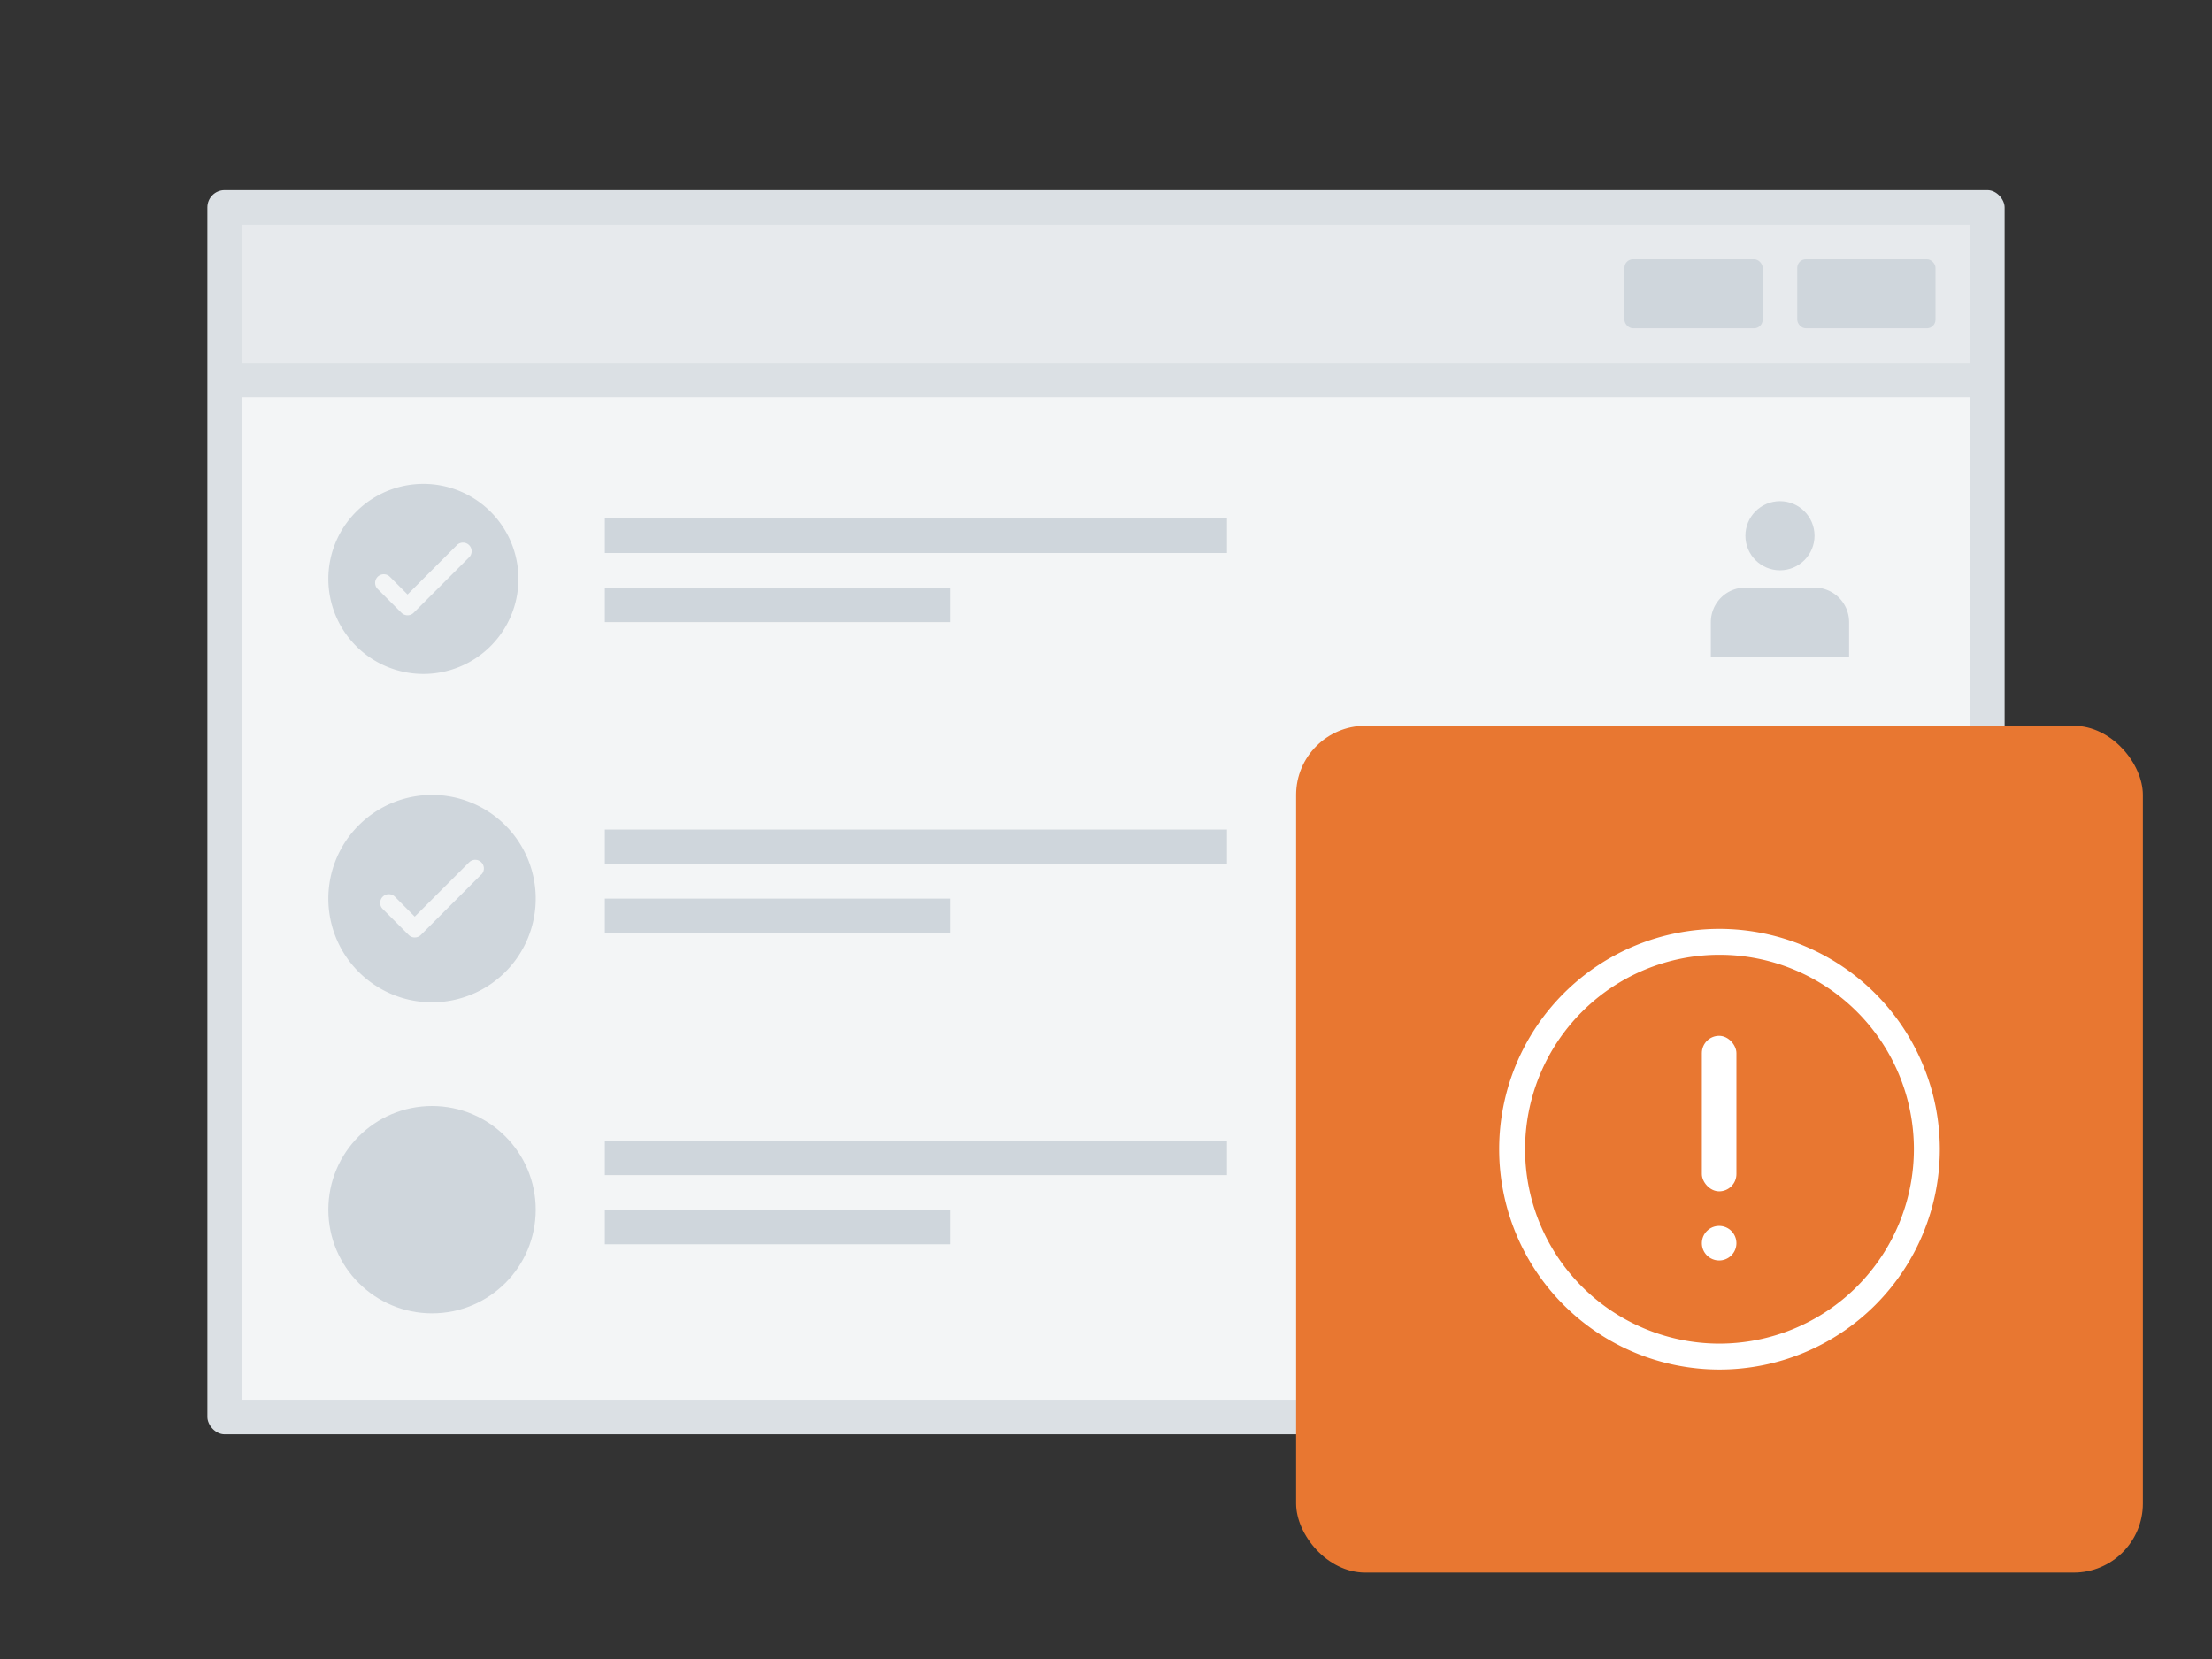 <svg xmlns="http://www.w3.org/2000/svg" xmlns:xlink="http://www.w3.org/1999/xlink" viewBox="0 0 128 96"><rect x="0" y="0" width="128" height="96" fill="#333333" stroke="none"/><defs><symbol id="a" data-name="icon_play" viewBox="0 0 49 49"><path fill="none" d="M0 0h49v49H0z"/><path d="M24.5 11.75A12.75 12.75 0 1 0 37.25 24.5 12.765 12.765 0 0 0 24.5 11.75zm0 24A11.25 11.25 0 1 1 35.75 24.5 11.263 11.263 0 0 1 24.5 35.75z" fill="#fff"/><rect x="23.48" y="17.939" width="2" height="9" rx="1" fill="#fff"/><circle cx="24.48" cy="29.939" r="1" fill="#fff"/></symbol></defs><rect x="12" y="11" width="104" height="72" rx="1" fill="#dbe0e4"/><path fill="#f3f5f6" d="M14 23h100v58H14z"/><path fill="#e7eaed" d="M14 13h100v8H14z"/><rect x="104" y="15" width="8" height="4" rx=".5" fill="#cfd6dc"/><rect x="94" y="15" width="8" height="4" rx=".5" fill="#cfd6dc"/><rect x="75" y="42" width="49" height="49" rx="4" fill="#e87731"/><path fill="#cfd6dc" d="M35 30h36v2H35zm0 4h20v2H35zm-10.5-6a5.5 5.5 0 1 0 5.5 5.5 5.5 5.5 0 0 0-5.5-5.5zm2.646 4.249l-3.209 3.209a.5.5 0 0 1-.708 0l-1.375-1.375a.5.5 0 0 1 .708-.707l1.021 1.024 2.855-2.855a.5.5 0 1 1 .708.707zM35 48h36v2H35zm0 4h20v2H35zm-10-6a6 6 0 1 0 6 6 6 6 0 0 0-6-6zm2.854 4.6l-3.5 3.5a.5.5 0 0 1-.708 0l-1.5-1.5a.5.5 0 0 1 .708-.708L24 53.043l3.146-3.143a.5.5 0 0 1 .708.708zM35 66h36v2H35zm0 4h20v2H35z"/><circle cx="25" cy="70" r="6" fill="#cfd6dc"/><circle cx="103" cy="31" r="2" fill="#cfd6dc"/><path d="M101 34h4a2 2 0 0 1 2 2v2h-8v-2a2 2 0 0 1 2-2z" fill="#cfd6dc"/><use width="49" height="49" transform="translate(75 42)" xlink:href="#a"/></svg>